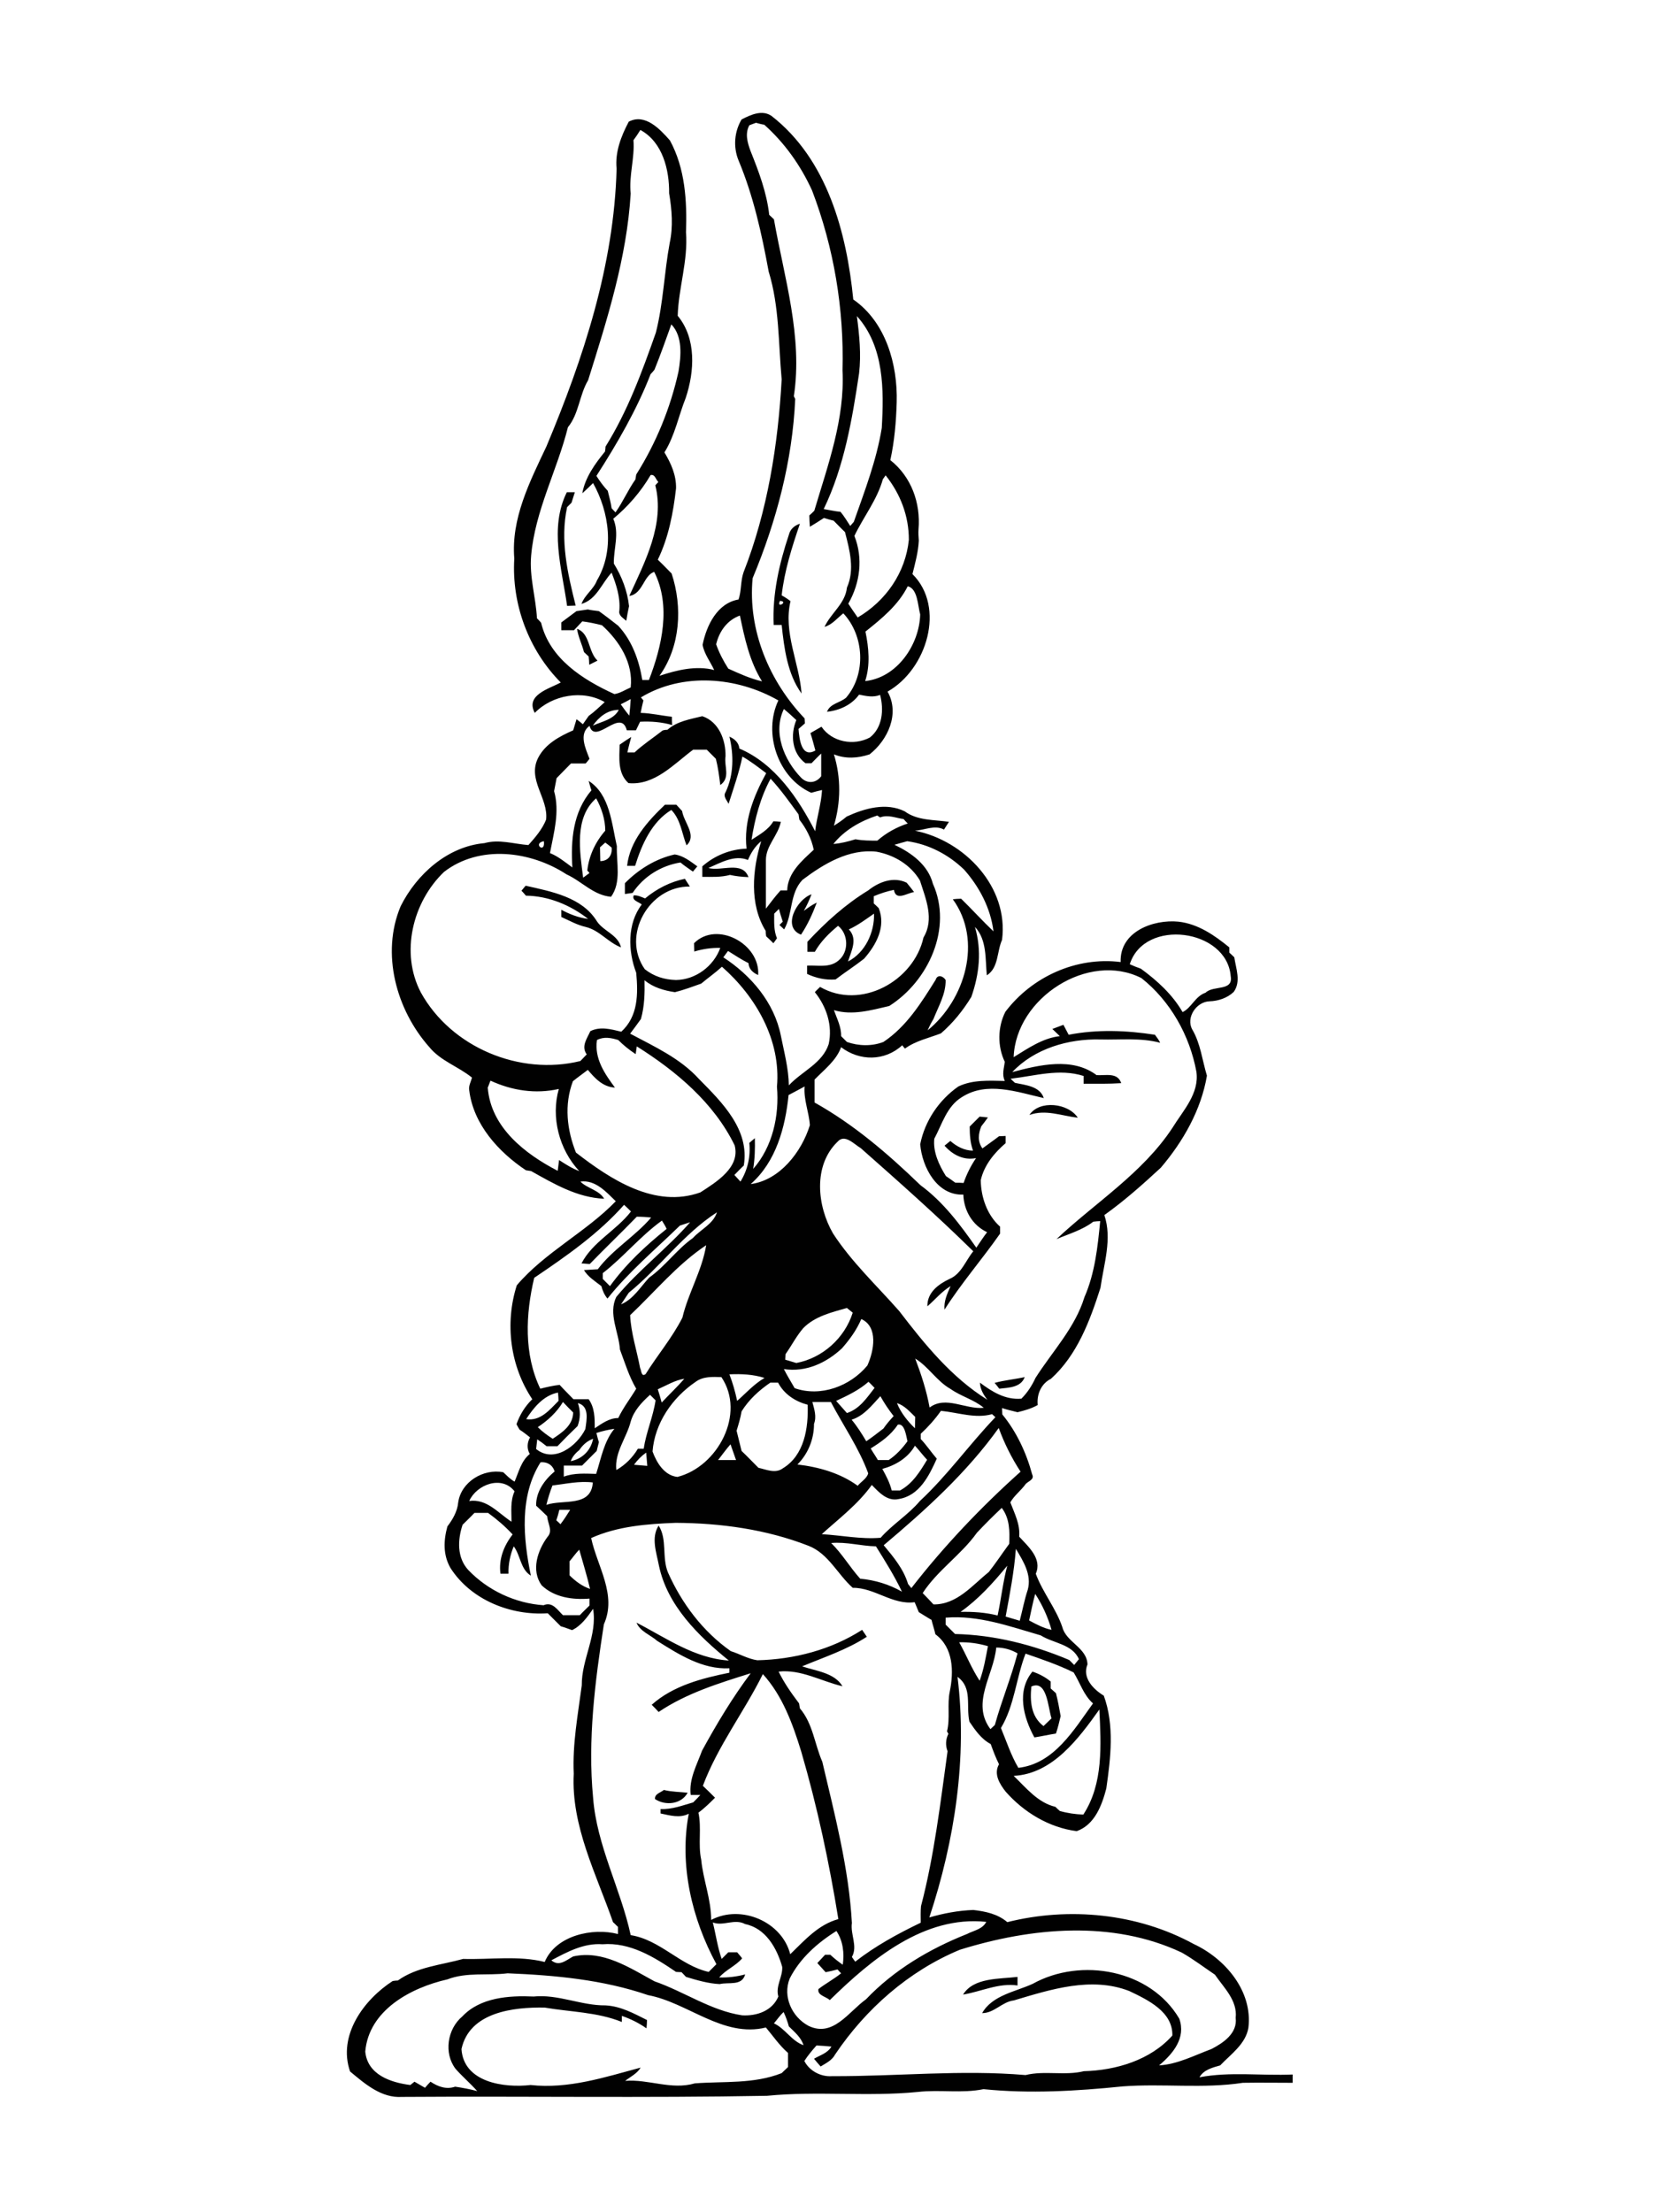 <?xml version="1.0" encoding="utf-8"?>
<!-- Generator: Adobe Illustrator 21.0.2, SVG Export Plug-In . SVG Version: 6.00 Build 0)  -->
<svg version="1.2" baseProfile="tiny" id="Layer_1" xmlns="http://www.w3.org/2000/svg" xmlns:xlink="http://www.w3.org/1999/xlink"
	 x="0px" y="0px" viewBox="0 0 600 800" overflow="scroll" xml:space="preserve">
<path fill="#010101" d="M348.3,721.3c3.8-6.2,13.1-5.6,19.7-6.4c0,0.8,0,2.3,0,3.1C361.2,717,354.9,720.2,348.3,721.3 M240.1,647.3
	c2.8,0.7,5.8,0.7,8.6,1c-2.3,4.2-8,4.8-11.8,2.3C236.7,648.7,238.9,648.3,240.1,647.3 M373,609.9c-0.5,5.2-0.2,10.8,4.4,14.3
	c1-0.9,1.9-1.9,2.9-2.8C379,617.5,378.7,607.3,373,609.9 M373.4,604.5c2.4,0.8,4.7,2,6.6,3.6c0,0.6,0,1.9,0,2.5
	c0.5,0.4,1.4,1.3,1.9,1.7c0.7,2.7,1.2,5.5,1.7,8.3c-0.5,2.1-1,4.2-1.7,6.3c-2.6,0.4-5.2,1-7.8,1.4
	C370.1,621,367.6,611.5,373.4,604.5 M359.7,500.1c3.6-1,7.3-1.3,10.9-2.1c-1.4,3.8-5.8,3.8-9.2,4.2
	C361,501.7,360.2,500.6,359.7,500.1 M372.3,403.2c3.6-5.5,14.1-4.3,17.5,1C383.8,403.5,378.2,401.1,372.3,403.2 M289.7,338
	c-7-2.7-1.5-12.8,3.8-14.6c-0.8,2.1-1.7,4.1-2.8,6c1.5-1.1,3-2.2,4.7-3C293.9,330.4,292.1,334.4,289.7,338 M190.1,320.3
	c9.3,2.1,20.4,4.1,25.8,12.9c2.4,3.6,7.6,4.8,8.7,9.4c-4.7-1.8-7.8-6.2-12.8-7.4c-3.1-0.7-5.9-2.3-8.8-3.6c0-0.7,0-2,0-2.6
	c3,1.6,6.3,2.9,9.7,3.3c-6.4-5-14.3-8.3-22.5-8.4c-0.4-0.5-1.2-1.4-1.6-1.8C189,321.6,189.8,320.7,190.1,320.3 M307,336.1
	c3.3,3.5,0.9,7.7-0.3,11.6c6.2-3.2,9.6-10.5,9.4-17.3C313.2,332.4,310.3,334.6,307,336.1 M314,322c3.9-3.1,9.1-5.1,13.9-2.8
	c0.9,1.1,1.8,2.2,2.7,3.4c-2.5,0.3-6.6,3.4-7.3-0.8c-2.5,0.5-4.9,1.3-7.3,2.3c0,0.7,0,2,0,2.6c0.5,0.4,1.4,1.3,1.8,1.7
	c2.7,6.7-0.9,13.3-5.3,18.3c-3.3,2.6-6.9,4.9-10.3,7.5c-3.6,0.3-7.1-0.5-10.3-2c0-0.8,0-2.3,0-3c3.8-0.2,8.1,0.9,11.3-1.8
	c3.9-3.1,3.7-9.6-0.1-12.6c-3.3,2.7-6.3,5.7-8.4,9.4c-0.7,0-2,0-2.7,0c0-1.2,0-2.4,0-3.6C298.6,333.5,305.8,327,314,322 M226,319.4
	c4.9-5,11.2-8.9,18-10.4c3.1,0.4,5.7,2.5,8.2,4.3c-0.4,0.5-1.2,1.4-1.6,1.9c-1.5-1.1-3.1-2.1-4.5-3.3c-7,1.1-13.4,5.1-17.3,11
	c-0.7,0.1-2.1,0.3-2.8,0.4C226,321.9,226,320.6,226,319.4 M240.5,291c1.4,0,2.8,0,4.1,0c0.7,0.8,1.4,1.5,2.1,2.3
	c0.6,4.1,5.5,8.8,1.6,12.4c-1.7-4.3-2.1-9.3-5.5-12.8c-7.1,4.3-10.7,12.5-13.1,20.2c-0.7,0-2.2,0-2.9,0
	C227.8,304.1,234.2,297,240.5,291 M241.4,263.9c3.5-3.1,8.2-3.8,12.6-4.9c6,2,8.5,8.6,8.4,14.5c-0.6,3.6,1.9,7.7-1.9,10.4
	c-0.4-3.2-0.8-6.4-1.6-9.5c-1.1-1.1-2.2-2.2-3.3-3.3c-1.6,0-3.3,0-4.9,0c-7,5.2-13.9,13-23.4,12.1c-4-3.6-3.3-9.1-3.2-13.9
	c1.4-1,2.8-1.9,4.2-2.8c-0.5,1.9-1,3.7-1.4,5.6c0.7,0,2,0,2.6,0c3.1-2.9,6.8-5.3,10.1-7.9C240,264,240.9,263.9,241.4,263.9
	 M208.7,227.4c4.8,1.7,3.9,8.2,7.4,11.5c-1,0.5-2,1-3,1.5c0-0.8-0.1-2.3-0.2-3c-0.4-0.4-1.3-1.2-1.7-1.6
	C210.5,233,209.1,230.3,208.7,227.4 M282.1,217.3C280.6,220.3,285.4,217.5,282.1,217.3 M285.3,193.4c0.5-2.1,2.1-3.4,4-4
	c-2.9,8.5-5.6,17-6.6,25.9c1.1,0.6,2.2,1.3,3.2,2.1c-2.7,11.3,3.2,22.4,4,33.4c-5.1-7-6.3-16.3-7.2-24.8c-0.7,0-2.1,0-2.9,0
	C279.3,214.9,281.8,203.9,285.3,193.4 M205,178c0.7,0,2.2,0,2.9,0c-0.4,1.2-0.8,2.5-1.2,3.8c-0.4,0.4-1.2,1.2-1.6,1.6
	c-2.6,12,0.2,24,3.1,35.6c-0.8,0-2.3,0.1-3.1,0.1C203.2,205.6,198.6,190.9,205,178 M279.9,731.7c4.1,1.9,6.4,6.4,10.7,7.9
	c-0.9-2.9-3.3-4.8-5.3-6.8c-0.5-1.8-1.1-3.5-1.9-5.2C282.1,728.8,281.1,730.3,279.9,731.7 M161.8,715.8c-13.2,3-28.4,11.1-29.7,26.1
	c0.8,8.4,9.2,11.2,16.3,12.1c0.4-0.3,1.1-0.9,1.5-1.2c1.3,0.7,2.5,1.5,3.8,2.2c0.7-0.8,1.3-1.5,2-2.2c2.7,1.8,5.7,2.9,8.9,1.8
	c2.7,0.4,5.4,0.9,8,1.6c-2.5-2.8-5.3-5.2-7.8-8c-4.4-5.7-3-14.5,2.4-19c6.5-6.9,16.9-7.6,25.8-7.2c8.9-0.9,17.2,3.3,26,3.2
	c5.5,0.3,10.2,2.9,15,5.3c0,0.8-0.1,2.3-0.2,3c-2.7-1.9-5.7-3.4-8.9-4.5c0,0.6,0,1.7,0,2.2c-8.9-3.6-18.6-3.6-27.9-5.2
	c-11.3-0.2-27.2,1.6-30.1,15c0.8,12.1,15.4,14.1,25,13c13.7,1.5,26.8-2.8,39.8-6.3c-1.3,2.2-3.7,3.3-5.6,4.8
	c8.4-0.7,16.7,3.4,25.2,0.9c10.5-0.8,21.3,0.3,31.4-3.7c0.8-0.7,1.5-1.5,2.3-2.2c0-1.7,0-3.4,0-5.1c-3.1-2.7-5.4-6.1-8-9.2
	c-15.5,3.8-28.2-9-42.6-11.7c-16.3-5.6-33.7-7.2-50.8-7.9C176.3,714.5,168.8,713.1,161.8,715.8 M347.1,705.1
	c-18.5,7.7-34,21.4-45.1,37.9c-1.1,2.1-3.3,3.1-5.2,4.3c-0.8-0.9-1.6-1.8-2.4-2.8c2.2-1.3,4.9-2,6.3-4.4c-1.8-0.2-3.6-0.3-5.4-0.4
	c-1.6,1.8-3.1,3.6-4.4,5.6c1.8,3.6,6,5.8,10,5.5c23.3,0.1,46.7-2.4,70-0.4c6.9-1.7,14.2,0.3,21.1-1.4c11.6-0.3,24.1-4,32-12.9
	c0.2-8.6-8.9-12.9-15.6-16.1c-13.7-5.3-28.3-0.6-41.7,3.4c-4.3,0.5-7.1,4.6-11.5,4.6c3.7-6.5,12-7.7,18.3-10.6
	c17.5-9.7,42.6-5.1,53,12.6c2.5,7-2.3,12.7-7.3,16.9c6.7-0.4,12.7-3.6,18.9-5.9c4.3-2.2,9.5-5.7,8.8-11.3c0.7-6.3-4.3-10.9-7.5-15.6
	c-4-2.7-7.8-5.6-12-8C402.3,694.3,373.1,697,347.1,705.1 M300.1,723.3c-1.3-1.3-4.6-1.7-4.1-4c2.6-2,5.6-3.6,8.2-5.7
	c-0.3-0.3-1-1-1.3-1.4c-1.4,0.4-2.8,0.7-4.3,1c-1-1.1-2-2.2-3-3.3c0.9-1,1.9-2,2.8-3c0.5,0,1.5,0,1.9,0c1.4,1.3,2.9,2.5,4.5,3.6
	c0.6-4.2,0.1-8.6-2.3-12.2c-6.9,4.3-13.2,9.9-16.9,17.2c-2.6,6.5,0.8,13.9,6.8,17.1c8.9,4.3,14.5-5.1,20.8-9.6
	c10.1-10.6,22.9-18.2,36.5-23.6c2.5-1.3,5.6-1.7,7-4.4C334.2,692.6,315.1,708.6,300.1,723.3 M257.8,695.2c1.1,4.4,1.7,8.9,3.2,13.2
	c0.8-0.8,1.6-1.6,2.4-2.4c1.1,0,2.1,0,3.2,0c0.4,0.5,1.4,1.6,1.8,2.2c-2.4,2.8-5.9,4.1-8.3,6.9c3.2,0.1,6.4-0.3,9.4-1.1
	c-1.2,4.3-5.9,2.7-9.2,3.5c-4.2-0.2-8.2-1.4-12.2-2.6c-0.4-0.4-1.2-1.3-1.6-1.7c-0.5,0-1.5-0.1-2-0.1c-7.9-5.4-16.7-10.8-26.6-10
	c-6.8-0.5-12.8,2.8-18.5,5.8c2.8,2.4,5.3,0,7.9-1.4c10.7-2.4,20.4,4.1,29.4,9c10.7,3.7,20.4,10.6,31.7,12.3
	c5.3,0.3,10.9-1.6,13.1-6.8c-1.1-3.7,1.6-7.1,1.4-10.7c-1.9-6.8-6-14-13.4-15.5C265.6,693.7,261.6,696.7,257.8,695.2 M366.6,642.2
	c4.5,4.3,8.7,9.7,15.1,11.2c0.4,0.4,1.2,1.2,1.6,1.5c2.8,0.8,5.6,1.2,8.5,1.3c7.3-11.2,6.4-25.2,5.8-38
	C390.1,628.7,380.7,641.5,366.6,642.2 M275.9,605.4c-6.8,13.7-16.3,26-21.7,40.4c1.5,1.4,2.9,2.8,4.4,4.3c-1.9,1.9-3.8,3.8-6,5.4
	c1.2,5.6-0.2,11.4,1,17c0.7,7.3,3.6,14.3,3.6,21.8c10.8-5.7,25.6,0.6,28.6,12.4c5.2-5,10.1-10.7,17.4-12.7
	c-3.3-20.4-7.6-40.6-13.4-60.5C286.7,623.4,283,613.2,275.9,605.4 M370.9,598c-3.4,8.8-4,18.8-8.9,26.9c2,4.8,3.6,9.8,6.3,14.4
	c13-1.5,20.1-13.8,27-23.3c-3.4-3-4.7-7.5-7-11.2C382.6,602,376.7,600,370.9,598 M360.3,595.8c-0.9,10-9.2,20-2.1,29.5
	c0.4-0.4,1.2-1.1,1.6-1.5c2.4-8.7,5.9-17.1,8.2-25.9C365.6,596.5,363,595.8,360.3,595.8 M346.9,593.9c2.6,4.6,4.5,9.5,7.4,13.9
	c1.5-4.1,2.2-8.3,3-12.5C353.9,594.3,350.4,593.8,346.9,593.9 M342,585c0,0.6,0,1.9,0,2.5c1.1,1.1,2.3,2.3,3.4,3.4
	c14.2,0.3,28.3,3.9,41.3,9.4c0.6,0.6,1.2,1.2,1.8,1.8c0.4-0.5,1.3-1.6,1.7-2.1c-2.4-5.5-9.2-5.7-13.8-8.6
	C365.3,588.2,353.9,584,342,585 M374.4,576.4c-0.9,3.2-1.5,6.4-2.2,9.6c2.6,1.4,5.2,2.8,8.1,3.4C379,584.8,377,580.4,374.4,576.4
	 M347.4,582.9c4.5-0.1,9,0.2,13.4,1.3c1.3-6,1.9-12,3.5-18C359.2,572.4,353.9,578.3,347.4,582.9 M367.4,560.1
	c-0.6,8.2-2.2,16.4-3.7,24.5c1.7,0.5,3.4,1,5.1,1.5c1-3.8,1.7-7.6,2.9-11.2C373.2,569.5,370.1,564.6,367.4,560.1 M206,564.6
	c0,1.7,0,3.4,0,5.1c2.1,2.1,4.5,3.9,7.4,4.9c-1.1-4.8-2.6-9.5-3.9-14.2C208.2,561.7,207.2,563.2,206,564.6 M300.6,558
	c4,3.9,6.8,8.8,10.5,12.9c5.3,0.5,10.4,2,15.1,4.7c-2.7-5.7-6.1-11.1-9.4-16.4C311.4,559.1,306.1,557.5,300.6,558 M244.4,550.7
	c-10.4,0.4-21,1.2-30.6,5.5c2.2,10.3,9.4,20.5,4.6,31.2c-3.2,20.7-5.9,41.7-3.9,62.7c1.3,17.3,10,33,13.6,49.7
	c10.7,1.7,17.9,11,28.2,13.3c0.9-0.9,1.9-1.9,2.8-2.8c-8.9-16.4-13.5-35.9-10-54.4c-3.3,1.7-6.8,0.6-10.2-0.1c0-0.4,0-1.2,0-1.6
	c4.1,0.2,7.9-1.3,11.8-2.4c0.9-0.9,1.8-1.8,2.6-2.7c-0.9,0-2.6,0-3.5,0c-0.7-5.7,2.2-10.8,4.1-16c5.3-9.7,11-19.2,17.6-28
	c-11.5,3.6-23.2,7.2-33.3,14c-0.8-0.9-1.7-1.8-2.5-2.6c7.7-6.9,18.2-9.6,28.1-11.6c0-0.4,0-1.2,0-1.6c-9.7,0.5-18.3-5-26.1-9.9
	c-2.5-2.2-6.2-3.4-7.5-6.6c10.7,5.5,20.9,12.9,33.4,13.7c-11-8.9-22.3-19.9-25.3-34.4c-0.9-4.7-2.9-10-0.1-14.4
	c3.2,4.9,1.1,11.5,3.4,17c5,11.2,12.6,21.3,22.7,28.4c3.2,1,6.2,2.8,9.6,3.3c13.3-0.3,26.7-3.8,37.9-11c0.4,0.6,1.2,1.8,1.7,2.5
	c-7.2,4.7-15.5,7.4-23.4,10.7c5,1.7,11.7,2.3,14.6,7.2c-7.7-1.8-15-6.2-23.1-5.3c2,4.1,4.6,7.8,7.4,11.5c0.1,0.5,0.2,1.4,0.3,1.8
	c4.7,5.5,5.3,12.9,8.1,19.3c4.5,19.2,9.6,38.5,10.7,58.3c-0.6,4.2,2.2,8.4,0,12.3c0.3,0.4,0.9,1.3,1.2,1.7
	c7.3-5.7,15.4-10.1,23.7-14.1c0-2-0.1-4,0.1-6c4.8-18.3,7-37.3,9.6-56c-0.8-2.1-0.7-4.3,0.3-6.3c-0.1-0.2-0.4-0.7-0.5-0.9
	c1.2-4.7,0-9.7,1-14.4c1.5-7.3,1.3-15.9-5.2-20.7c-0.4-1.8-1-3.5-1.4-5.2c-1.6-0.9-3.1-1.9-4.6-2.8c-0.5-1.2-1-2.4-1.5-3.6
	c-8,1.1-14.5-5.3-22.4-5.2c-5.5-4.9-8.8-12.4-16-15.2C277,553,260.6,550.8,244.4,550.7 M353.3,554.3c-5.7,8-14.2,13.5-19.6,21.8
	c1.3,1.3,2.6,2.7,3.9,4.1c8.5,0.1,14-6.9,20-11.7c2.6-3.3,4.9-6.8,7.4-10.2c0.2-4.5,0.2-9.2-2.7-13
	C359.2,548.2,356.2,551.2,353.3,554.3 M202.3,546c-0.3,1.3-0.7,2.6-1.1,3.8c0.4,0.3,1.1,1,1.5,1.4c1.3-1.7,2.4-3.4,3.5-5.2
	C204.9,546,203.6,546,202.3,546 M199.8,537.2c-0.9,2.3-1.6,4.6-2.2,7c6-2.1,16.2,1,16.8-8.1C209.5,535.5,204.7,536.6,199.8,537.2
	 M169.7,542.8c6.4-0.9,10.5,4.4,15.3,7.5c0-3.7-0.5-7.5,1.1-11C181.5,533.4,172.4,536.8,169.7,542.8 M195.5,528.8
	c-7.7,12.2-6.3,27.5-3.5,41c-3.8-2.3-3.7-7.3-6.2-10.6c-1.3,3.1-2,6.5-1.9,9.9c-0.7,0-2.2,0-2.9,0c-0.7-5.2,1.2-10.1,4.4-14.2
	c-2.7-2.9-5.7-5.5-8.9-7.8c-1.6,0-3.3,0-4.9,0c-1.4,1.5-2.9,2.9-4.3,4.3c-1.8,5.4-2.1,11.9,2.1,16.4c7.1,7.4,17,12,27.2,12.7
	c3.2-1.4,5,1.7,7,3.6c2,0,4,0,6.1,0c1.1-1.2,2.3-2.3,3.5-3.5c0-0.6,0-1.9,0-2.5c-6,0.5-12.7-0.4-17.3-4.8
	c-3.9-5.4-1.5-12.6,2.1-17.5c2.1-2.2,0-5-0.1-7.5c-1.3-1.3-2.7-2.6-4-3.8c-0.1-5,3-9.3,6.7-12.4
	C199.8,529.7,197.9,528.6,195.5,528.8 M229.3,529.7c1.6,0.1,3.2,0.3,4.8,0.4c-0.1-1.6-0.3-3.2-0.4-4.8
	C232,526.5,230.5,528,229.3,529.7 M330.9,522.8c-2.5,4.4-7,7.1-11.8,8.4c1.4,2.5,2.7,5,3.4,7.8c1,0,2,0,3,0
	c4.6-2.5,7.2-6.8,9.8-11.1C333.7,526.2,332.4,524.4,330.9,522.8 M259.7,528c2.2,0,4.3,0,6.5,0c-0.7-1.9-1.3-3.8-2-5.7
	C262.6,524.1,261.2,526.1,259.7,528 M209.5,524.4c-1.4,1.1-2.5,2.4-3.1,4c4.2-0.8,7.3-3.9,8.1-8.1
	C212.3,521.1,210.7,522.6,209.5,524.4 M319.6,558.8c3.5,4.2,7.2,8.6,8.8,14c0.3,0.4,0.9,1.1,1.2,1.5c11.8-15.2,25.2-29.3,39.5-42.1
	c-3.2-4.9-5.9-10.3-7.9-15.8C349.6,532.6,334.8,546,319.6,558.8 M215.7,518.2c0.3,1.1,0.5,2.2,0.9,3.3c-0.3,1.1-0.5,2.1-0.8,3.2
	c-1.8,1.8-3.5,3.5-5.3,5.3c-2.2,0-4.4,0-6.6,0c0,1.3,0,2.7,0,4c3.7-1.4,7.8-1.1,11.7-1c1.8-5.6,2.8-11.7,6.6-16.3
	C220.1,517,217.9,517.5,215.7,518.2 M324.7,515.2c-2.5,3.8-6.1,6.3-9.8,8.6c0.8,1.4,1.8,2.8,2.6,4.2c1.3,0,2.6,0,3.9,0
	c2.7-1.8,4.9-4.2,6.8-6.8C327.7,519.2,327.2,514.6,324.7,515.2 M340.3,510.2c-2.1,3-4.6,5.8-7.3,8.3c0,0.5,0,1.4,0,1.9
	c2.1,2.2,3.8,4.8,5.8,7.1c-2.8,6.2-6.3,13.4-13.8,14.6c-4.1,0.9-7.1-2.4-9.7-5.1c-5,7-11.8,12.1-18.1,17.8
	c7.1,0.4,14.1,1.9,21.3,1.3c4.3-4.9,10-8.3,14.2-13.3c10-9.3,17.9-20.5,27.3-30.3c-0.3-0.3-0.9-0.8-1.2-1.1
	C352.7,513.1,346.5,510.8,340.3,510.2 M324.4,507.4c1.4,3.5,3.8,6.5,6.5,9.1c0-1.4,0.1-2.7,0.1-4.1
	C329,510.5,327.2,508.3,324.4,507.4 M209,507.4c1,2.8,0.9,5.6-0.1,8.3c-2.5,2.4-4.9,4.8-7.3,7.3c-1.3,0-2.6,0-3.9,0
	c-1.1-0.9-2.2-1.7-3.4-2.5c-0.1,0.9-0.3,2.6-0.4,3.5c6.5,5.3,14.8-1.1,17.8-7.2C212.2,513.3,213.2,508.5,209,507.4 M293.8,507
	c0.7,2.6,1.6,5.3,0.6,7.9c0,5.5-2.1,10.8-6,14.7c7.7,0.9,15.5,3.1,21.8,7.7c1.2-1.5,3.3-2.6,3.8-4.5c-3.3-9.1-9-17.2-13.5-25.8
	C298.3,507,296,507,293.8,507 M203.6,507c-2.2,3.7-5.5,6.7-9.1,9.1c1.6,1.6,3.5,3,5.4,4.2c3.5-2.3,7.3-4.9,7.4-9.5
	C206,509.5,204.8,508.3,203.6,507 M308,513.4c2,2.4,3.7,5.1,5.3,7.8c2.1-1.4,4.1-3,6.2-4.6c1.1-1.6,2.4-3.1,3.7-4.5
	c-1.8-2.3-3.4-4.7-4.8-7.2C315.3,508.2,312.5,512,308,513.4 M228.1,514.1c-1.5,5.9-5.9,11.1-5.2,17.5c3.2-1.8,5.9-4.5,7.8-7.7
	c0.5,0,1.6,0,2.1,0c0.9-6,3.4-11.5,4.3-17.5c-0.7-0.7-1.3-1.3-2-2C232,507.2,229.2,510.2,228.1,514.1 M190.3,513.2
	c5.2,0.8,8.5-3.4,11.7-6.6c0-0.7-0.1-2.2-0.2-3C196.6,504.6,193,509,190.3,513.2 M302.4,506.6c1.3,1.5,2.6,2.9,3.9,4.4
	c4.6-1.5,7.2-5.5,10-9.1c-0.7-0.7-1.4-1.5-2.2-2.2C310.7,502.7,306.5,504.7,302.4,506.6 M278.6,500c-4.1,2.8-7.8,6.2-10.4,10.4
	c-0.4,2.4-1.1,4.7-1.8,7c0.6,2.4,1.2,4.8,1.8,7.3c2.1,2,4.1,4.1,6.1,6.1c2.8,0.6,6.1,2.2,8.8,0.2c7.8-4.7,9.3-14.6,9-23
	c-4.5-1.2-8.5-3.8-10.7-8C280.4,500,279.5,500,278.6,500 M237.9,502.4c0.5,1.6,1,3.2,1.4,4.8c2.7-2.9,5.6-5.6,8.2-8.6
	C244.1,499.1,241.1,501,237.9,502.4 M251.6,499.7c-8.4,5.7-14.8,14.9-15.6,25.2c1.5,4.1,4.3,8.7,9,9.2c14.6-3.7,24.8-22.9,15.9-36.1
	C257.7,497.9,254.3,497.7,251.6,499.7 M263.8,497c1.2,3.1,2.1,6.3,2.8,9.6c3.2-2.8,6.1-6.1,9.9-8.3C272.4,497,268.1,496.8,263.8,497
	 M331,491.3c2.2,5.8,4.1,11.6,5.2,17.7c5.9-4.4,13,0.8,19.6,0.1c-3.6-3-8.2-4.1-12-6.8C338.8,499.5,335.8,494.2,331,491.3
	 M311.5,477c-1.7,4-4.2,7.4-7,10.6c-5.7,5.3-13,8.7-21,7.5c1.2,2.4,2.6,4.6,3.9,6.9c9.4,3.3,20.1-0.7,26.3-8.2
	C316.1,488.5,317.7,479.8,311.5,477 M290.5,480.3c-2.5,2.9-4.2,6.3-6.4,9.4c0,0.5-0.1,1.5-0.1,2c1.3,0.4,2.7,0.8,4,1.2
	c9.5-1.8,17.5-9,20.4-18.2c-0.5-0.4-1.6-1.3-2.1-1.7C300.7,474.6,294.7,476,290.5,480.3 M227.9,475.6c0.3,6.5,2.4,12.7,3.6,19.1
	c0.5,0.9,0.4,3.4,2,2.2c4.3-6.9,9.6-13.1,13.3-20.4c2.1-8.9,7.1-17,8.6-26.2C244.9,457.3,236.9,467.1,227.9,475.6 M218,460.4
	c0,0.5,0,1.6,0,2.1c0.9,0.9,1.7,1.7,2.6,2.6c5.7-7.9,13-14.7,20.5-20.7c-0.5-1.1-1.1-2-1.7-3C231.6,447,225.5,454.6,218,460.4
	 M227.4,467.5c-0.9,1.4-1.9,2.8-2.8,4.2c4.5-1.9,7-6.3,10.2-9.7c5.8-4.1,10-10.2,15.8-14.3c2.9-3.2,7.3-5,8.7-9.3
	C247.2,446.2,238.6,458.4,227.4,467.5 M193.2,462.1c-3.1,13.1-3.8,27.6,2.2,40.1c2.3-0.6,4.6-1.1,7-1.4c1.6,1.8,3.4,3.5,5,5.2
	c1.8,0,3.7,0,5.5,0c2.2,3.1,2.2,6.8,2.2,10.5c2.6-1.7,5.2-3.7,8.5-3.7c1.8-3.8,4.4-7.1,6.5-10.6c-2.6-4.4-4.1-9.4-5.9-14.2
	c-0.4-6.3-4.3-12.9-1.3-19c8.1-9.8,18.5-17.6,26.7-27c-1.2,0.4-2.5,0.8-3.7,1.2c-8.7,8.5-18.5,16.7-26.2,26.4
	c-1.1-1.3-1.8-2.9-2.2-4.5c-2.3-1.8-4.8-3.3-6.3-5.8c1.7-0.1,3.4-0.2,5-0.3c5.4-7.2,13.5-11.9,19.3-18.7c-1.7-0.2-3.5-0.3-5.2-0.3
	c-5.6,5.8-11.4,11.3-17,17.1c-0.8,0-2.2-0.2-3-0.2c4-7.8,12.6-11.9,17.9-18.8c-0.8-0.8-1.6-1.6-2.5-2.4
	C216.5,446.1,204.9,454.2,193.2,462.1 M285.2,396c-1.2,11.7-4.5,24.1-13.7,32.2c10.5-1.4,18.4-11.6,21.4-21.3
	c-0.3-4.7-2.3-9.2-1.9-14C289,394,287.1,395,285.2,396 M177.4,390.8c-0.3,0.6-0.7,1.9-1,2.5c1.1,14.4,13.5,24,25.3,30.1
	c0.1-1,0.4-2.9,0.5-3.9c2.3,1.5,4.6,3,7.3,4c-7.3-7.8-10.3-19.5-7.4-29.7C193.7,395.7,185.2,394.4,177.4,390.8 M215.9,376.1
	c-1,6.7,2.8,12.2,6.5,17.2c-4.3-0.2-7.2-3.3-9.8-6.4c-1.8,1.4-3.7,2.7-5.4,4.1c-3.2,8.5-2.2,17.5,1.1,25.8
	c12.5,9.7,28.6,20.3,45,14.4c5.7-3.7,14.5-9,12.4-17c-7.5-15.4-21.1-26.8-35.4-35.8c-0.1,0.7-0.3,2.1-0.4,2.8
	c-2.3-1.5-4.4-3.2-6.3-5.1C221,375.3,218.4,374.8,215.9,376.1 M366.6,382.3c5.2-3.2,10.5-6.9,16.7-7.6c-0.9-0.9-1.8-1.7-2.7-2.6
	c1.3-0.5,2.7-1,4-1.5c0.6,1.2,1.3,2.4,1.9,3.6c10.3-2,20.9-1.6,31.2,0c0.7,0.9,1.4,1.9,1.9,2.9c-7.1-1.9-14.4-1-21.7-1.2
	c-11.5-0.3-23.8,3.3-31.8,11.8c9.8-2.6,21.7-5.5,30.5,1.1c3.3,0.2,7.6-1.1,8.9,2.9c-4.5,0.3-9.1,0.2-13.6,0.2c0-0.7,0-2.1,0-2.8
	c-8.8-2.8-17.6,0-26.4,1c0.4,0.4,1.2,1.2,1.6,1.5c3.8,0.8,9,1.2,10.4,5.5c-9.7-2.2-20.6-6.2-29.7-0.3c-5.4,3.3-7.1,9.8-9.9,15
	c-0.5,4.8,1.7,9.5,4.2,13.5c1.2,0.8,2.3,1.6,3.4,2.4c1,0,2,0,3,0.1c1.1-3.2,2.6-6.2,4.5-9c-4.5,0.9-8.5-1.2-11.4-4.5
	c0.5-0.4,1.6-1.3,2.1-1.7c2.3,2,5.1,3.5,8.2,3.5c-1-2.8-1.2-5.8-1.2-8.7c1.2-1.2,2.4-2.4,3.6-3.6c0.8,0.1,2.3,0.2,3,0.3
	c-0.8,1.1-1.6,2.2-2.4,3.2c-1.1,2.7-1.4,5.5,0.4,8c2-1.5,4.1-2.9,6-4.4c0.6,0,1.8-0.1,2.4-0.1c0,0.7,0,1.9,0,2.6
	c-4.1,3.5-7.8,8-9,13.4c0.1,6.2,2.3,12.6,7,16.8c0,0.9,0,1.7,0,2.5c-6.5,9.3-14,17.9-20.1,27.5c-0.3-3.1,1-5.8,2.2-8.5
	c-3.2,1.9-5.6,4.9-8.4,7.3c-0.1-5,4-8,8-9.9c4.3-1.8,5.8-6.6,8.6-10c-13.1-12.9-26.9-25.1-40.7-37.3c-2.4-1.4-5.8-5.3-8.4-2.3
	c-8.9,8.6-7.4,23.2-1.6,33.2c6.7,10.3,15.8,18.8,23.9,28c9.2,12,18.9,24,31.9,32.1c-1.4-1.8-2.6-3.8-2.7-6.2c4.4,3.3,9.2,6.3,15,5.8
	c2.2-2.2,3.8-4.7,5.1-7.5c6.1-9.6,14.3-18.1,17.7-29.2c3.8-8.7,4.8-18.2,5.7-27.5c-0.6,0-1.8,0.1-2.5,0.2c-3.9,3-8.8,4.4-13.3,6.3
	c13.9-13.1,31.1-23.8,41.9-40.2c3.8-6.2,9.8-12.4,8.7-20.3c-2.4-13.1-9.4-25.6-19.9-33.9C393.7,344,367.4,360.8,366.6,382.3
	 M253.6,355.7c-3.1,1.1-6.3,2.3-9.5,3.1c-4-0.6-7.8-1.7-11-4.3c0.1,4.7,0,9.4-1.3,14c-1.3,1.8-2.6,3.6-3.9,5.3
	c8.8,4.7,18.1,8.9,24.9,16.4c8.3,8.4,18.4,18.3,16.2,31.3c-1.2,1.1-2.3,2.3-3.4,3.4c0.7,0.8,1.5,1.6,2.2,2.4c2.6-4.2,3.7-9.1,3.2-14
	c0.5-0.4,1.5-1.3,2-1.7c0.1,3.7,0,7.4-0.6,11.1c7-7.9,9.5-19.3,8.6-29.7c1.5-16.8-7.6-32.6-19.9-43.4
	C258.7,351.8,256.1,353.6,253.6,355.7 M408.6,348.7c1.3,0.6,2.6,1.1,4,1.6c5.9,4.3,11.4,9.3,15.1,15.7c3.2-1.5,4.6-5.8,8.3-7
	c2.8-2.8,10.1-0.4,9.1-6C443.7,335.9,413.9,331.9,408.6,348.7 M217,306.4c0,1.7,0.1,3.4,0.1,5c2.9,0,4.4-2.2,4.1-4.9
	c-0.6-0.5-1.7-1.4-2.3-1.8C218.5,305.1,217.5,305.9,217,306.4 M323.5,305.5c6.1,2.9,12.1,7.2,13.9,14.1c7.2,16-1.6,35.2-15.8,44.2
	c-6.5,1.5-13.3,3.5-20,1.5c1.1,3.1,2.7,6.1,2.6,9.4c0.7,0.7,1.4,1.4,2.1,2.1c4.3,1.5,9,1.6,13.2,0c8.4-5.6,13.7-14.2,18.9-22.5
	c0.6-2,2.7-1.4,3.6,0.1c0.1,5.1-2.6,9.5-4.4,14.1c-0.8,1.3-1.5,2.7-2.1,4.1c13.5-11,20-32.4,9.1-47.4c0.7-0.1,2.2-0.2,3-0.2
	c4,3.9,7.7,8,11.7,11.8c-1-8.3-5.1-16.1-10.6-22.3c-5.7-5.5-12.8-9.2-20.6-10.3C326.5,304.6,325,305.1,323.5,305.5 M196.7,304.2
	C192.4,305,197.3,309,196.7,304.2 M301.4,305.2c2.7-0.2,5.4-0.9,8-1.7c2.6,0.5,5.3,0.5,7.9,0.5c3.2-2.8,7-4.9,11-6.2
	c-0.4-0.4-1.2-1.2-1.5-1.6c-2.8-0.4-5.7-1.7-8.5-0.6c-0.3-0.2-0.8-0.5-1-0.7C311.2,296.9,305.4,300.2,301.4,305.2 M210.9,317.4
	c0.6-0.4,1.7-1.3,2.3-1.7c-0.2-0.2-0.6-0.7-0.8-0.9c0.6-5.3,2.9-10.3,6.5-14.4c0-4-1.3-8.1-3.3-11.7
	C207.6,295.7,209.7,308,210.9,317.4 M278.7,281.6c-3.7,6.8-5.7,14.5-6.9,22.1c2.9-1.9,6.1-3.6,7.9-6.7c0.7,0,2,0.1,2.7,0.2
	c-1,5-5.4,8.6-5.4,13.8c0,5.9,0,11.8,0,17.6c1.7-2.2,3.4-4.5,5.3-6.6c0.6,0,1.8,0,2.4,0c0.2-6.4,5.3-10.7,9.6-14.7
	c-0.8-4-2.7-7.7-5.2-10.9c-0.1-0.5-0.2-1.4-0.3-1.9C285.6,290.1,282.4,285.6,278.7,281.6 M283.5,256.4c-4.1,8.5,0.1,18.5,6.2,24.8
	c2.2,2.3,5.4,2.1,7.3-0.5c0-2.8,0-5.5,0-8.2c-1.2,1.1-2.3,2.3-3.5,3.5c-0.5,0-1.6,0-2.2,0c-4.9-3.6-5.5-10.3-3.3-15.6
	C286.6,259.1,285.1,257.7,283.5,256.4 M214.4,262.4c3.3-1.5,7.6-2.2,9.4-5.7C219.7,256.7,216.6,259.3,214.4,262.4 M224.5,254.7
	c1,1.4,2,2.8,3.1,4.1c0.2-2,0.4-4,0.5-6C226.9,253.5,225.7,254.1,224.5,254.7 M231.8,252.2c0.2,0.3,0.7,0.8,0.9,1.1
	c-0.4,1.5-0.7,3-1,4.5c3.8,0.1,7.5,1,11.3,1.4c0,0.7,0,2.2,0.1,3c-3.8-1.1-7.7-1.4-11.6-1.2c-0.5,1-1,2.1-1.5,3.1
	c-1.1,0-2.2,0-3.3,0c-2.2-8.4-11.4,5.6-13.5-1.6c-4,2.9-1.4,8.2,0,11.9c-0.3,0.4-1,1.3-1.4,1.7c-1.8,0-3.5,0-5.3,0
	c-1.7,1.8-3.5,3.5-5.2,5.3c-0.3,1.6-0.6,3.1-0.9,4.7c2.1,7.5-0.1,15-1.5,22.4c3,1.2,5.5,3.3,8.1,5.2c-0.6-9.9,0.2-20,6.9-27.9
	c-0.4-1.1-0.7-2.3-1-3.4c7.7,4.9,8.3,15.4,10.2,23.6c-0.2,6.1,1.7,13-2.1,18.3c-6.3-0.5-10.6-5.6-16.1-8.1
	c-13-8.5-31.5-10.8-44.3-0.9c-11.4,10.9-15.9,29.3-8.4,43.6c11,19.9,35.8,30.2,57.7,24.8c0.8-0.8,1.5-1.6,2.3-2.4
	c-2.1-2.9,0.1-5.7,1.3-8.4c3.6-1.8,7.5-0.7,11.2,0.2c6.1-5.6,6.1-13.6,5.4-21.3c-3-7.8-3.3-17.8,2-24.7c-1.1-1-3.7-1.4-2.9-3.3
	c1.5-0.1,2.8,0.6,4.1,1.1c4.2-3.5,9.1-6,14.4-7.1c0.6,0.9,1.2,1.9,1.8,2.8c-14.7-0.2-24.9,17.7-16.3,29.9c3.3,2.6,7.1,3.8,11.3,3.9
	c7.1-0.1,13.6-5,16-11.6c-3.2-0.1-6.4,0.4-9.4,1.3c0-0.8-0.1-2.3-0.1-3c8.3-8.3,24,0.3,23.2,11.5c-1.9-0.8-3.4-2.2-3.5-4.3
	c-2.6-1.3-5-2.9-7.4-4.4c-0.4,0.6-1.3,1.7-1.7,2.3c10,6.5,18.4,16.3,20.8,28.3c1.2,6,2.8,11.9,2.9,18c4.7-5.1,12.1-7.9,14.4-14.9
	c1.5-6.7-0.8-13.6-5-18.8c0.6-0.7,1.3-1.3,1.9-1.9c14.7,8.5,33.9-2.1,37.4-17.9c4-6.6,0.8-14-1.3-20.6c-3.4-5.7-9.3-9.2-15.7-10.4
	c-10-1.1-19.1,4.4-26.8,10.2c-4.7,5-3.4,12.3-6.6,17.9c-0.4-0.4-1.3-1.2-1.7-1.6c0.3-0.3,0.9-0.9,1.2-1.2c-0.5-1.5-1-3.1-1.4-4.6
	c-0.4,0.4-1.2,1.2-1.7,1.7c0,3-0.2,6.1,1,8.9c-0.3,0.5-1,1.4-1.3,1.8c-0.9-0.9-1.7-1.7-2.6-2.5c-0.1-0.5-0.2-1.5-0.2-2
	c-5.9-9.5-4.8-22.1-1.6-32.4c-2.2,1.8-3.7,4.2-4.8,6.8c-4.8-2-9.9,1-14.3,2.9c4.7,1.3,12.3-2.7,14.5,3.3c-2.3-0.1-4.5-0.3-6.7-0.8
	c-3.3,0.9-6.7,0.7-10,0.7c0-1.3,0-2.5,0-3.8c4.4-3.9,10.1-6.2,16-6.4c-1.1-9.8,2.5-18.9,7.1-27.3c-2.8-2.1-5.6-4.3-8.6-6
	c-1.2,5.8-3.2,11.4-5,17.1c-0.6-1.3-2.1-2.7-1.1-4.2c3-6.3,3-13.5,1.4-20.1c1.9,0.8,3.4,2.2,3.6,4.3c12.8,5.4,21.3,18,27.4,29.9
	c0.6-5,2.2-9.8,2.5-14.9c-1.3,0.3-2.6,0.6-3.9,1c-12.1-5.4-17.5-21.6-11.9-33.4C266.5,244.7,246.8,243.1,231.8,252.2 M259,233
	c1.1,3.1,2.6,6,4.4,8.8c4,1.8,7.9,3.6,12.2,4.6c-4.5-7.2-6.3-15.6-8-23.8C262.9,224.3,260.1,228.4,259,233 M328.3,212
	c-3.4,6.8-9.4,11.7-15.3,16.4c1.2,5.8,1.8,12.1-0.1,17.9c11.5-1.2,19.6-13.1,19.9-24.1C331.9,218.9,331.9,212.9,328.3,212
	 M319.3,173.3c-2.1,7.5-7,13.6-10.3,20.5c3.2,8,2.1,17-2.2,24.5c1.1,1.7,2.2,3.3,3.4,5c10.2-6,17.3-16.2,18.5-28.1
	c0-8.6-3-16.5-8.4-23.3C320.1,172.2,319.6,172.9,319.3,173.3 M242.8,117.3c-2,5.5-3.9,11-6.1,16.4c-0.3,0.4-1,1.2-1.4,1.6
	c-5,12.9-12.1,25.1-19.6,36.8c1.2,1.9,2.6,3.8,4.1,5.4c0.5,2.1,1.1,4.1,1.4,6.3c0.4,0.4,1,1.1,1.4,1.5c2.7-3.8,4.5-8.1,7.2-11.9
	c0.1-0.5,0.2-1.3,0.3-1.8c7.2-11.4,12.4-24.1,15.3-37.3C246.3,128.8,247,121.7,242.8,117.3 M309.9,114.3c0.9,6.9,1.6,13.8,0.8,20.7
	c-2.5,16.7-5.4,33.8-12.8,49.1c0.9,0.2,1.9,0.3,2.8,0.5c1.1,0.2,2.2,0.4,3.3,0.5c1.3,1.6,2.4,3.4,3.5,5.1c0.3-0.4,1-1.1,1.3-1.5
	c3.9-11.1,8.2-22.2,10.1-33.9C319.7,141,319.8,125.3,309.9,114.3 M231.6,47c-0.8,1.3-1.6,2.5-2.5,3.7c0.5,6.5-1.7,12.8-1,19.3
	c-1.4,23.2-8.5,45.5-15.4,67.5c-3.2,5.4-3.3,12.1-7.3,17c-3.9,15.6-11.9,30.2-13.3,46.4c-0.7,7.7,1.7,15.1,2.1,22.7
	c0.4,0.4,1.2,1.2,1.5,1.6c3.1,13,15.1,20.6,26.5,25.8c2.1-0.3,4-1.6,5.9-2.4c1-8.8-4.1-16.8-10.4-22.5c-2.4-0.6-4.7-1.1-7.1-1.4
	c-1,1.1-2,2.1-3,3.2c-1.5,0-3.1,0-4.6,0c0-0.7,0-2.1,0-2.8c1.8-1.4,3.7-2.7,5.5-4.1c1.4-0.2,2.7-0.4,4.1-0.6c1.3,0.3,2.6,0.4,4,0.6
	c2.4,1.7,4.7,3.5,7,5.3c5,5.4,7.5,12.4,8.7,19.6c0.6,0,1.8,0,2.4,0c4.7-12.2,8.1-26.8,1.9-39.1c-3.9,1.3-4.1,8-9,8.7
	c5.7-12.4,12.9-26.1,9.4-40c0.3-0.3,0.8-0.9,1.1-1.2c-0.9-0.8-1.2-2.9-2.8-2.5c-3.5,6-8.2,11.4-13.5,15.8c2.3,5.3,0.1,10.8,0.2,16.2
	c2.9,4.7,4.9,9.9,5.5,15.4c-0.4,1.8-0.7,3.5-1,5.3c-1.1-1-2.9-1.9-2.5-3.7c0.4-4.8-1.1-9.3-2.8-13.7c-3.6,3.8-5.4,9.7-10.9,11.3
	c1.2-3.3,4.4-5.3,5.6-8.5c6.4-10.8,4.5-24.6-1.4-35.2c-1.3,1.3-2.6,2.5-3.9,3.7c1-5.7,4.6-10.7,8.2-15.1c0.1-0.5,0.2-1.4,0.2-1.8
	c8-12.8,13.2-27,18.2-41.2c2.7-10.6,3-21.6,5-32.4c1.3-5.9,0.8-12.1-0.2-18C242.1,61.5,239.7,51.4,231.6,47 M273.4,44.4
	c-0.6,0.2-1.8,0.7-2.4,0.9c-1.6,3-0.7,6.2,0.4,9.2c3,7.5,5.9,15.1,6.8,23.2c0.4,0.4,1.3,1.2,1.7,1.6c3.7,21,10.5,42.5,7.2,64
	c0.1,0.2,0.4,0.7,0.5,1c-1,22.3-6.8,44.2-15.4,64.8c-1.8,18.7,6,37.3,18.8,50.7c0,0.5,0.1,1.3,0.1,1.8c-0.6,0.5-1.7,1.5-2.3,2
	c0.3,3.6,1,10.7,6.1,7.8c-0.6-2.1-1.1-4.2-1.8-6.3c1.3-0.8,2.7-1.5,4-2.3c3.8,5.6,11.7,7,17.5,3.9c4.6-3.6,5.1-10.1,3.7-15.4
	c-2.5,1-5.1,0.4-7.6-0.1c-2.7,3.7-7,5.7-11.6,6.2c1.1-3,4.7-3.2,6.9-5.1c7.3-8.5,6.6-22.4-1-30.5c-2.2,1.7-4,4.1-6.8,4.9
	c2.3-5,7.5-8.4,8.1-14.2c2.9-6.5,1-13.5-0.7-20.1c-1.4-1.3-2.7-2.7-4.1-4.1c-1.2-0.3-2.3-0.6-3.5-1c-1.7,1.1-3.4,2.2-5.1,3.2
	c-0.1-1.4-0.2-2.7-0.2-4.1c0.5-0.4,1.4-1.3,1.8-1.7c4.9-16.5,11.1-33.2,10.2-50.8c0.6-22.1-3.1-44.3-11-65
	c-4.1-9-9.9-17.2-17.3-23.8C275.6,45,274.5,44.7,273.4,44.4 M268.2,43.2c3.3-1.7,7.4-3.6,10.8-1.3c20.2,15.7,27.2,42.2,29.6,66.4
	c11.7,8.1,16.1,23.4,15.7,37.2c-0.2,7-0.8,14-2.3,20.9c7.6,6,11,15.5,10.2,25c-0.1,1.4,0,2.7,0.1,4.1c-0.2,4.1-1.3,8.1-2.3,12.1
	c12.1,12,5.2,34.5-9,42.5c4.5,8,0.1,17.5-6.5,22.7c-4.2,1.4-8.7,1.7-12.9,0c2.6,8.5,2.5,17.3,0,25.8c1.6-1,3.2-2.1,4.6-3.3
	c6.5-3,14.3-5.2,21-1.9c4.6,3.4,10.6,3,16,3.8c-0.6,0.9-1.2,1.9-1.8,2.8c-3.3-1.8-7,0.2-10.5,0.4c18,3.6,34,20.4,31.5,39.5
	c-1.9,4.2-1.2,10.1-5.5,12.8c-0.6-5.9,0.1-12.8-4.3-17.5c2.5,8.5,1.6,17-1.3,25.3c-3,4.9-6.6,9.4-11,13.2c-4.4,1.7-9.2,2.7-13,5.5
	c-0.3-0.3-0.8-0.9-1-1.2c-6.3,5.8-15.4,5.8-22.1,0.7c-1.8,4.9-6.1,8.1-9.6,11.7c0,2.8,0,5.6,0,8.3c14.3,8,26.6,18.6,38.3,29.9
	c8.2,6,14.4,14.3,20.2,22.6c1.3-1.9,2.5-3.8,3.9-5.6c-5.3-2.5-8.4-7.8-8.6-13.6c-9.5,0.4-14.9-9.9-15.6-18.2
	c1.7-8.5,6.8-16,13.8-20.9c5.2-2.5,11.2-2.1,16.8-2c-1.1-2.3-0.3-4.6,0-6.9c-2.7-5.6-2.6-12.6,0.2-18.1c9.6-12.7,25.7-20,41.7-18
	c-0.4-11,11.8-15.5,20.9-14.6c7.1,0.8,13,4.9,18.4,9.3c0,0.5,0,1.4,0,1.9c0.5,0.4,1.4,1.3,1.8,1.7c0.6,4.1,2.5,8.7-0.2,12.5
	c-2.3,2.2-5.6,3.3-8.7,3.4c-4.8,0.1-8.7,5.9-6.3,10.2c3,5.1,3.6,11.1,5.3,16.7c-2.1,12.4-8.6,23.8-16.7,33.3
	c-6.5,6-13.1,11.9-20.4,17.1c2.9,8.6-0.2,17.7-1.4,26.3c-3.8,11.9-8.4,24.3-17.9,32.9c-3.6,1.8-5.2,5.7-4.8,9.5
	c-2.3,1.3-4.8,2-7.3,2.6c-1.9-0.5-3.8-0.9-5.6-1.5c0,0.6,0.1,1.7,0.1,2.3c5.1,6.2,8.7,13.9,10.8,21.7c0.9,1.8-1.3,2.4-2.3,3.4
	c-1.7,2.4-4.2,4.2-5.6,6.7c1.5,4,3.6,7.9,3.2,12.4c3.3,3.6,8.4,8,6,13.4c2.5,6.8,7.3,12.5,9.6,19.3c1.4,5.5,8.9,7.4,9.1,13.5
	c-2,4.8,2.1,9,5.9,11.3c3.9,10.7,2.5,22.5,0.9,33.6c-1.6,6.1-4.2,13.1-10.7,15.4c-10-1.3-19.1-6.8-25.7-14.3
	c-2.2-2.8-4.4-6.4-2.4-9.9c-1.2-2.4-2.1-4.8-3-7.3c-3.4-1.8-5.6-5-7.7-8.1c-1.3-5.8,1.2-12.2-4.3-16.2c3.6,29.2-1,59.2-10.2,87
	c5.2-1.5,10.5-2.5,15.9-2.7c4.3,0.5,8.8,1.4,12.3,4.4c22.3-5.6,47.1-3.2,67.4,7.9c11.4,5.3,21.4,17,19.8,30.3
	c-1,5.9-6.3,9.5-10.2,13.6c-2.8,0.8-6,1.6-7.5,4.3c11.1-2.1,22.5-0.5,33.7-1c0,0.8,0,2.3,0,3c-6,0-12-0.1-18,0
	c-14.4,2.2-29,0.2-43.5,1.3c-16.7,1.7-33.6,2.7-50.3,1c-7.8,1.6-15.8,0.1-23.7,1c-18.1,1.8-36.5-0.4-54.6,1.4
	c-44,0.8-88,0.1-132,0.4c-7.5,0.5-13.5-4.8-18.8-9.2c-4.5-13,4.9-25.9,15.4-32.7c0.5-0.1,1.4-0.2,1.9-0.2c6.8-4.9,15.7-5.6,23.6-7.8
	c9.8,0.3,19.9-1.3,29.5,1.1c4-9.6,17.3-12.5,26.5-10.1c0-0.7,0-2,0-2.6c-0.5-0.4-1.3-1.3-1.8-1.7c-6-17.3-15.2-34.8-14.2-53.7
	c-0.5-10.7,1.5-21.3,2.9-31.9c-0.1-9.5,5.7-18.1,4.1-27.7c-2.1,3-4.3,6.1-7.6,7.7c-1.4-0.5-2.7-1-4.1-1.4c-1.6-1.6-3.1-3.1-4.7-4.7
	c-13.4,0.9-27.8-4.8-35.2-16.4c-2.7-4.7-2.5-9.9-1.1-15c1.9-2.5,3.6-5.4,3.9-8.6c1-7.5,9.1-12.4,16.3-11c1.3,1.2,2.5,2.5,4.1,3.4
	c1.5-3.5,2.4-7.5,5.5-10c-1.1-1.9-1-4.1,0.1-6c-1.3-1-2.5-2-3.8-2.8c-0.3-0.5-0.9-1.5-1.1-2c1.2-3.4,3.1-6.5,5.7-9
	c-8-12-10-27.4-5.6-41.2c10.1-11.9,25.1-19.3,35.8-30.4c-3.3-3.2-7.4-7.9-12.8-7.1c2.5,2.5,6.7,3,8.6,6.2c-9.7-0.4-18.2-5.4-26.4-10
	c-0.5-0.1-1.4-0.2-1.9-0.3c-9.9-6.6-19-16.6-20.5-28.9c-0.3-1.6,0.6-3.1,1-4.6c-4.9-4-11.3-6-15.4-11c-12-13.5-17.6-33.9-10.4-51
	c5.8-11.6,17-21.6,30.3-22.8c5.3-1.5,10.6,0.3,15.9,0.7c2.5-2.8,5-5.7,6.4-9.2c0.9-7.8-7-14.5-2.8-22.5c2.6-4.9,7.6-7.6,12.6-9.8
	c0.4-1.3,0.8-2.7,1.2-4c0.6,0.4,1.7,1.3,2.3,1.8c0.7-1,1.4-2,2.1-3c2.1-1.5,3.9-3.3,5.8-5c-7.9-4.6-19-2.6-25.3,3.9
	c-3.5-6.5,5.2-8.7,9.4-11C191.2,235.1,185,218.5,186,202c-1.2-14.5,5.6-27.8,11.6-40.5C211,129.6,222.1,95.8,223,61
	c-0.6-6,1.6-11.7,4.4-17c5.9-3.1,11.3,2.7,14.9,6.8c5.5,10.1,6.2,21.9,5.8,33.2c0.8,10.2-2.7,20.1-3,30.2c6.8,8.2,6.1,20.1,2.9,29.7
	c-2.6,6.5-3.9,13.6-7.7,19.7c2.4,4,4.3,8.2,4.2,13c-1,8.8-2.7,17.8-6.6,25.8c1.7,1.6,3.3,3.3,5,5c4,12.1,3.2,26.4-4.4,37
	c6.3-2.1,13.3-3.8,19.8-2.1c-1.4-3-3.6-5.8-4.2-9.1c1.4-7,5.3-15.1,13-16.4c1.1-3.2,0.7-6.6,1.8-9.8c8.7-22.2,12.5-46.2,13.8-69.8
	c-1.2-13-0.8-26.3-4.7-39c-2.5-13.6-5.5-27.3-10.9-40.2C265.1,53.1,265.6,47.6,268.2,43.2"/>
</svg>
